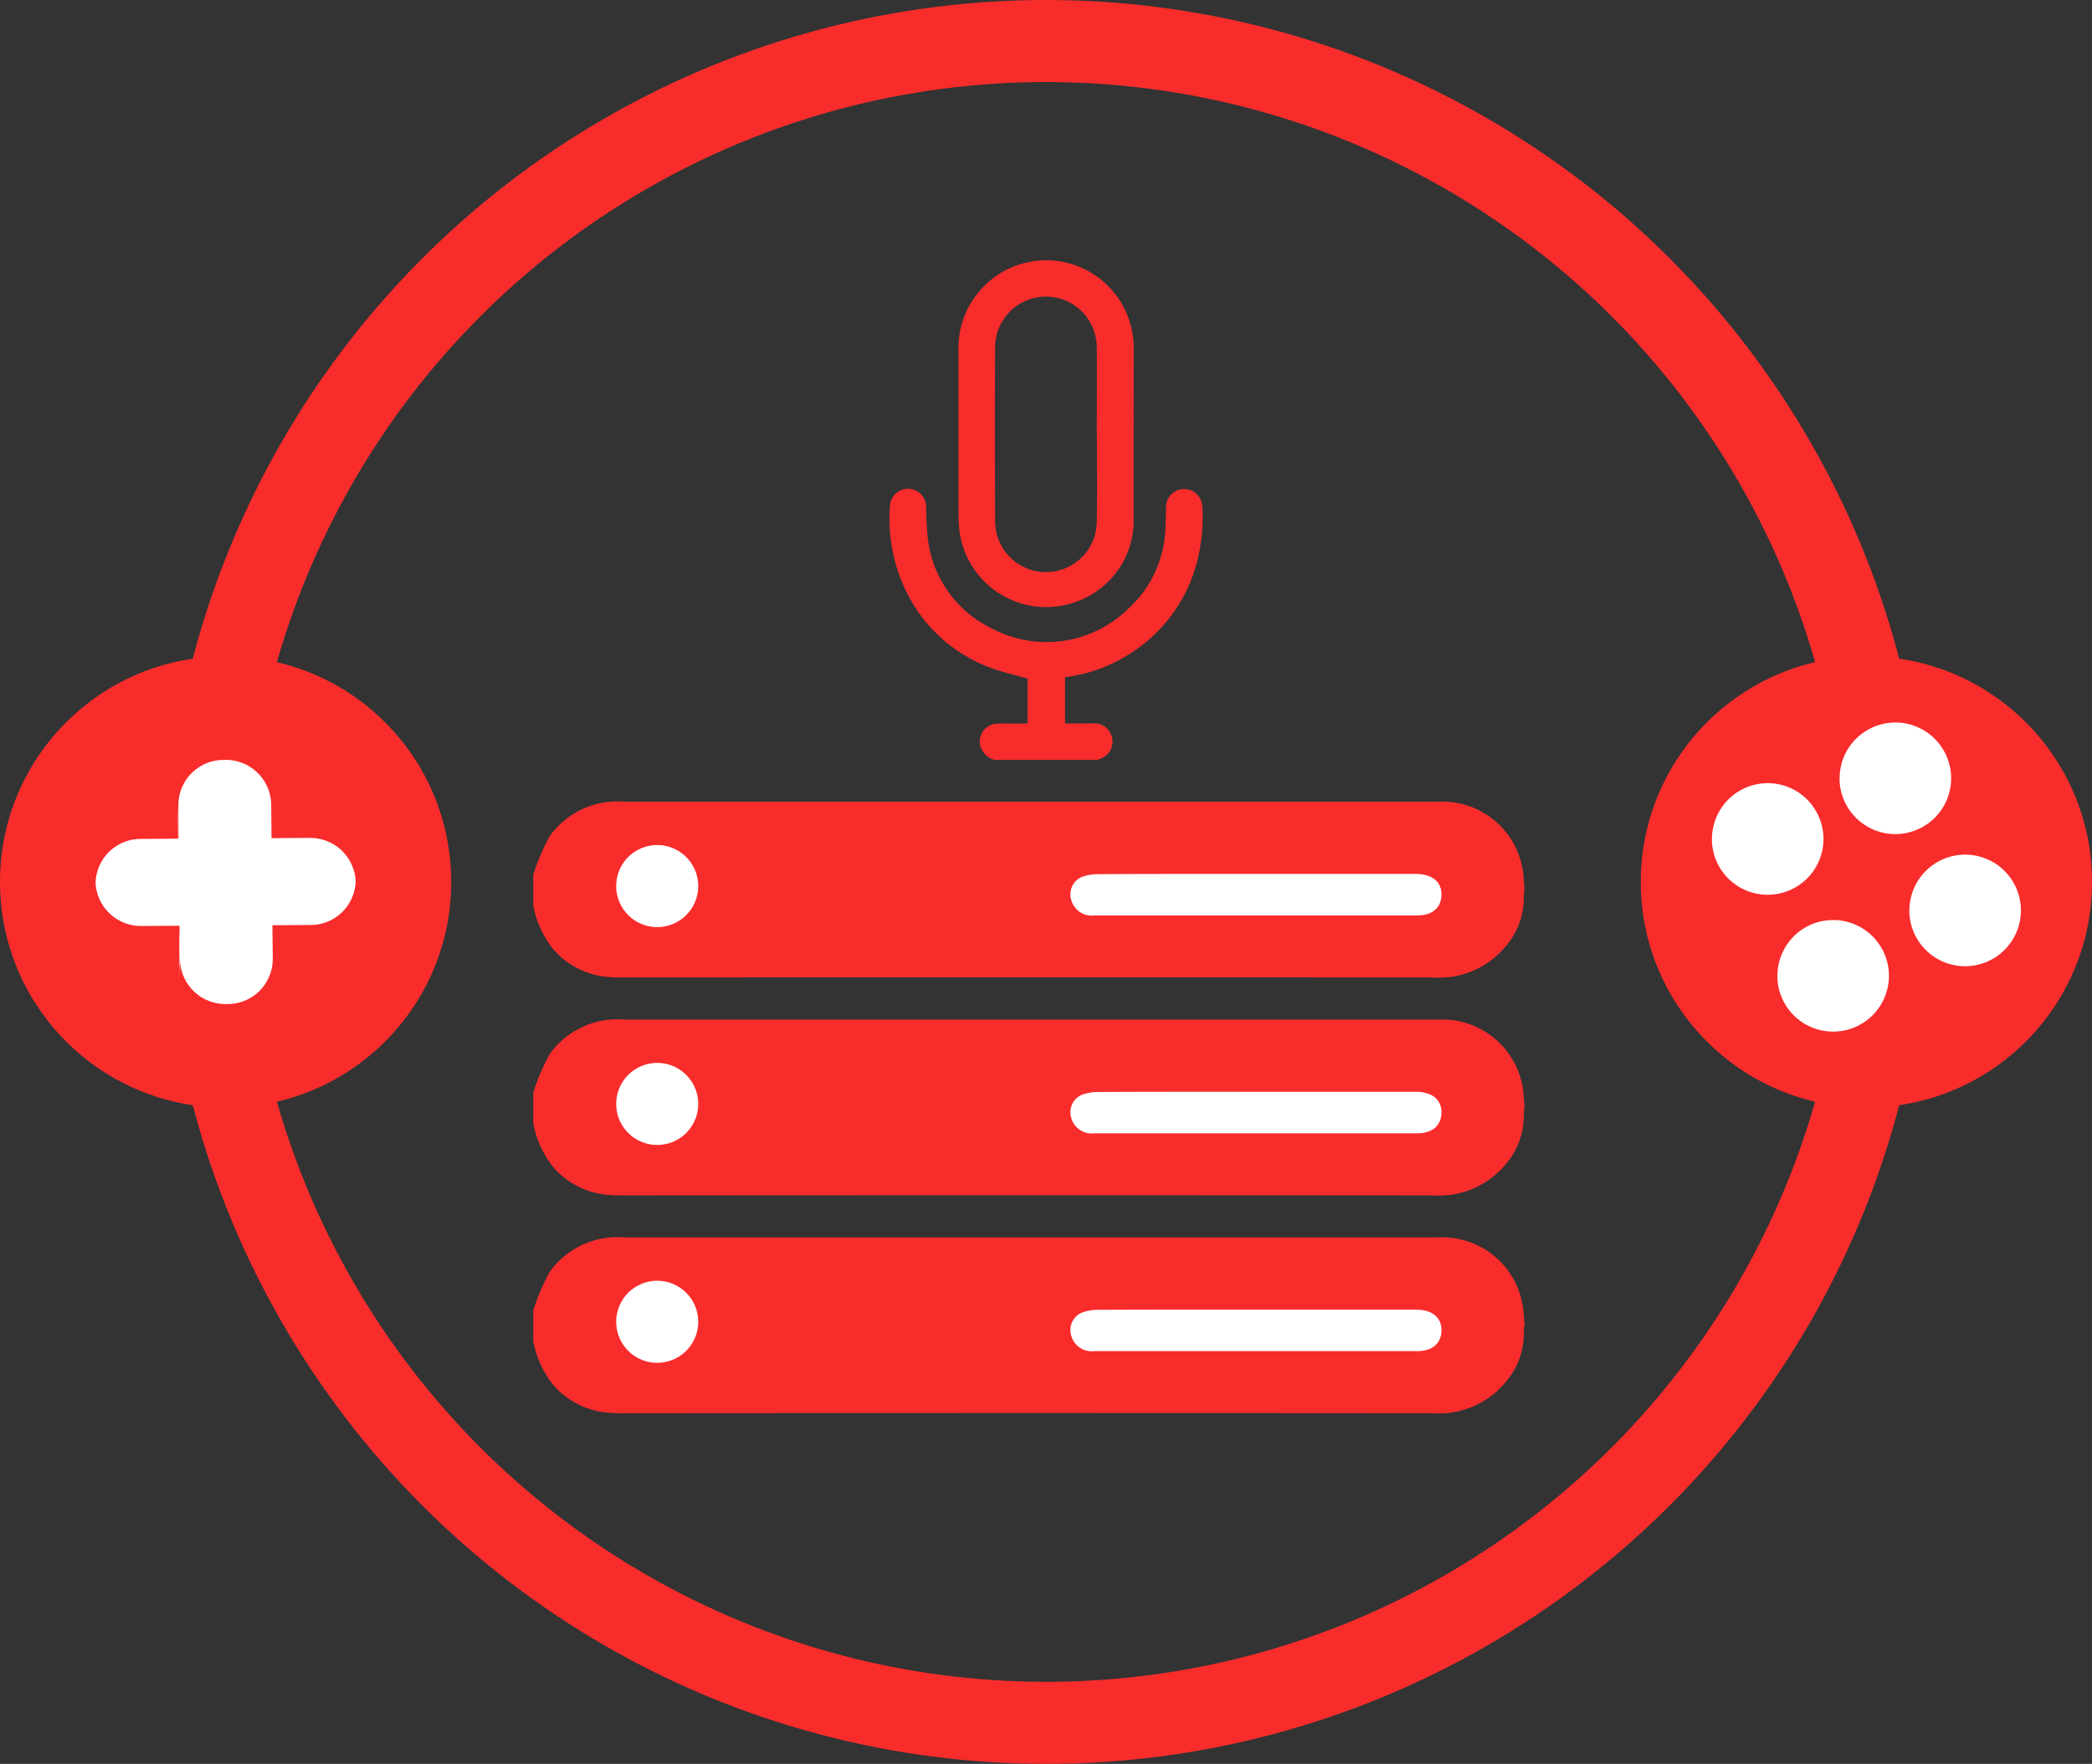 <svg xmlns="http://www.w3.org/2000/svg" xmlns:xlink="http://www.w3.org/1999/xlink" width="51" height="43" viewBox="0 0 51 43">
  <rect x="0" y="0" width="51" height="43" fill="#333333" stroke="none"/>
  <defs>
    <clipPath id="clip-path">
      <rect id="Rectangle_58" data-name="Rectangle 58" width="0.01" height="0.4" fill="#fff"/>
    </clipPath>
    <clipPath id="clip-path-2">
      <path id="Path_2508" data-name="Path 2508" d="M-3304.815,567.833l.01-.364c0,.012,0,.024,0,.036l-.01.364c0-.012,0-.024,0-.036" transform="translate(3304.815 -567.47)" fill="#fff"/>
    </clipPath>
    <clipPath id="clip-path-4">
      <path id="Path_2516" data-name="Path 2516" d="M-3321.955,557.068a1.107,1.107,0,0,1,1.141,1.055l.009.853.909-.005a1.108,1.108,0,0,1,1.142,1.055,1.1,1.1,0,0,1-1.121,1.068l-.909.005.009.853a1.1,1.1,0,0,1-1.12,1.069,1.107,1.107,0,0,1-1.142-1.055l-.009-.853-.909.005a1.107,1.107,0,0,1-1.141-1.055,1.1,1.1,0,0,1,1.12-1.068l.909-.005-.009-.853a1.1,1.1,0,0,1,1.121-1.068" transform="translate(3325.095 -557.068)" fill="#fff"/>
    </clipPath>
    <clipPath id="clip-path-5">
      <path id="Path_2523" data-name="Path 2523" d="M-3125.778,566.726a1.36,1.36,0,0,0,1.358,1.363,1.361,1.361,0,0,0,1.363-1.358,1.361,1.361,0,0,0-1.358-1.363h0a1.36,1.36,0,0,0-1.361,1.358" transform="translate(3125.778 -565.368)" fill="#fff"/>
    </clipPath>
    <clipPath id="clip-path-6">
      <path id="Path_2526" data-name="Path 2526" d="M-3077.227,584.3a1.361,1.361,0,0,0,1.358,1.363,1.361,1.361,0,0,0,1.363-1.358,1.361,1.361,0,0,0-1.358-1.363h0a1.361,1.361,0,0,0-1.361,1.358" transform="translate(3077.227 -582.942)" fill="#fff"/>
    </clipPath>
    <clipPath id="clip-path-7">
      <path id="Path_2529" data-name="Path 2529" d="M-3109.7,600.4a1.36,1.36,0,0,0,1.358,1.363,1.361,1.361,0,0,0,1.363-1.358,1.361,1.361,0,0,0-1.358-1.363h0a1.36,1.36,0,0,0-1.361,1.358" transform="translate(3109.703 -599.044)" fill="#fff"/>
    </clipPath>
    <clipPath id="clip-path-8">
      <path id="Path_2532" data-name="Path 2532" d="M-3094.388,551.812a1.361,1.361,0,0,0,1.358,1.363,1.361,1.361,0,0,0,1.363-1.358,1.361,1.361,0,0,0-1.358-1.363h0a1.361,1.361,0,0,0-1.361,1.358" transform="translate(3094.388 -550.454)" fill="#fff"/>
    </clipPath>
  </defs>
  <g id="Group_8783" data-name="Group 8783" transform="translate(-152 -254)">
    <path id="Path_10356" data-name="Path 10356" d="M362.842,422.715v-.743a5.171,5.171,0,0,1,.4-.941,2.031,2.031,0,0,1,1.821-.842q9.862,0,19.725,0h.118a1.987,1.987,0,0,1,2.082,1.885c.053.759.021-.234,0,.528a1.79,1.79,0,0,1-.4,1.065,2.109,2.109,0,0,1-1.8.808q-9.874-.008-19.748,0a3.822,3.822,0,0,1-.424-.017,1.994,1.994,0,0,1-1.27-.653A2.407,2.407,0,0,1,362.842,422.715Z" transform="translate(-197.842 -146.645)" fill="#f92c2c"/>
    <path id="Path_10362" data-name="Path 10362" d="M589.036,471.32h3.748c.055,0,.11,0,.165,0,.384.01.607.2.6.512s-.221.5-.591.5q-3.937,0-7.873,0a.516.516,0,0,1-.56-.371.463.463,0,0,1,.234-.558,1.107,1.107,0,0,1,.432-.078C586.474,471.318,587.755,471.32,589.036,471.32Z" transform="translate(-406.408 -196.015)" fill="#fff"/>
    <path id="Path_10363" data-name="Path 10363" d="M399.031,455.386a1,1,0,1,1-1-1.006A1,1,0,0,1,399.031,455.386Z" transform="translate(-230.009 -179.779)" fill="#fff"/>
    <path id="Path_10356-2" data-name="Path 10356" d="M362.842,422.715v-.743a5.171,5.171,0,0,1,.4-.941,2.031,2.031,0,0,1,1.821-.842q9.862,0,19.725,0h.118a1.987,1.987,0,0,1,2.082,1.885c.053.759.021-.234,0,.528a1.79,1.79,0,0,1-.4,1.065,2.109,2.109,0,0,1-1.8.808q-9.874-.008-19.748,0a3.822,3.822,0,0,1-.424-.017,1.994,1.994,0,0,1-1.27-.653A2.407,2.407,0,0,1,362.842,422.715Z" transform="translate(-197.842 -141.333)" fill="#f92c2c"/>
    <path id="Path_10362-2" data-name="Path 10362" d="M589.036,471.32h3.748c.055,0,.11,0,.165,0,.384.01.607.2.6.512s-.221.5-.591.5q-3.937,0-7.873,0a.516.516,0,0,1-.56-.371.463.463,0,0,1,.234-.558,1.107,1.107,0,0,1,.432-.078C586.474,471.318,587.755,471.32,589.036,471.32Z" transform="translate(-406.408 -190.704)" fill="#fff"/>
    <path id="Path_10363-2" data-name="Path 10363" d="M399.031,455.386a1,1,0,1,1-1-1.006A1,1,0,0,1,399.031,455.386Z" transform="translate(-230.009 -174.468)" fill="#fff"/>
    <path id="Path_10356-3" data-name="Path 10356" d="M362.842,422.715v-.743a5.171,5.171,0,0,1,.4-.941,2.031,2.031,0,0,1,1.821-.842q9.862,0,19.725,0h.118a1.987,1.987,0,0,1,2.082,1.885c.053.759.021-.234,0,.528a1.79,1.79,0,0,1-.4,1.065,2.109,2.109,0,0,1-1.8.808q-9.874-.008-19.748,0a3.822,3.822,0,0,1-.424-.017,1.994,1.994,0,0,1-1.27-.653A2.407,2.407,0,0,1,362.842,422.715Z" transform="translate(-197.842 -136.023)" fill="#f92c2c"/>
    <path id="Path_10362-3" data-name="Path 10362" d="M589.036,471.32h3.748c.055,0,.11,0,.165,0,.384.01.607.2.6.512s-.221.5-.591.5q-3.937,0-7.873,0a.516.516,0,0,1-.56-.371.463.463,0,0,1,.234-.558,1.107,1.107,0,0,1,.432-.078C586.474,471.318,587.755,471.32,589.036,471.32Z" transform="translate(-406.408 -185.394)" fill="#fff"/>
    <path id="Path_10363-3" data-name="Path 10363" d="M399.031,455.386a1,1,0,1,1-1-1.006A1,1,0,0,1,399.031,455.386Z" transform="translate(-230.009 -169.157)" fill="#fff"/>
    <g id="Ellipse_404" data-name="Ellipse 404" transform="translate(156 254)" fill="none" stroke="#f92c2c" stroke-width="2">
      <circle cx="21.5" cy="21.5" r="21.5" stroke="none"/>
      <circle cx="21.5" cy="21.5" r="20.5" fill="none"/>
    </g>
    <circle id="Ellipse_405" data-name="Ellipse 405" cx="5.5" cy="5.5" r="5.5" transform="translate(152 270)" fill="#f92c2c"/>
    <g id="Group_2216" data-name="Group 2216" transform="translate(154.32 272.524)" style="isolation: isolate">
      <g id="Group_2215" data-name="Group 2215">
        <g id="Group_8758" data-name="Group 8758">
          <g id="Group_2203" data-name="Group 2203" transform="translate(2.02 1.031)" style="isolation: isolate">
            <g id="Group_2202" data-name="Group 2202">
              <g id="Group_2201" data-name="Group 2201" clip-path="url(#clip-path)">
                <g id="Group_2200" data-name="Group 2200" transform="translate(0 0)">
                  <g id="Group_2199" data-name="Group 2199" clip-path="url(#clip-path-2)">
                    <g id="Group_2198" data-name="Group 2198" transform="translate(0 0)" style="isolation: isolate">
                      <g id="Group_2197" data-name="Group 2197">
                        <g id="Group_2196" data-name="Group 2196" clip-path="url(#clip-path)">
                          <path id="Path_2507" data-name="Path 2507" d="M-3304.807,567.505l-.009.364q0-.018,0-.036l.01-.364c0,.012,0,.024,0,.036" transform="translate(3304.817 -567.469)" fill="#fff"/>
                        </g>
                      </g>
                    </g>
                  </g>
                </g>
              </g>
            </g>
          </g>
          <path id="Path_2509" data-name="Path 2509" d="M-3304.8,568.69l-.01.364-.009-.853.01-.364Z" transform="translate(3306.836 -566.77)" fill="#fff"/>
          <path id="Path_2515" data-name="Path 2515" d="M-3304.493,598.708l-.01.364-.009-.853.01-.364Z" transform="translate(3306.561 -593.812)" fill="#fff"/>
          <g id="Group_2211" data-name="Group 2211" transform="translate(0.01 0)">
            <g id="Group_2210" data-name="Group 2210" clip-path="url(#clip-path-4)">
              <path id="Path_4477" data-name="Path 4477" d="M0,0H6.354V5.959H0Z" transform="translate(-0.006 -0.004)" fill="#fff"/>
            </g>
          </g>
        </g>
      </g>
    </g>
    <circle id="Ellipse_406" data-name="Ellipse 406" cx="5.5" cy="5.5" r="5.5" transform="translate(192 270)" fill="#f92c2c"/>
    <g id="Group_8757" data-name="Group 8757" transform="translate(-32 -228)">
      <g id="Group_8701" data-name="Group 8701" transform="translate(225.732 501.092)">
        <g id="Group_2219" data-name="Group 2219" transform="translate(0.001 0)">
          <g id="Group_2218" data-name="Group 2218" transform="translate(0 0)" clip-path="url(#clip-path-5)">
            <path id="Path_4480" data-name="Path 4480" d="M0,0H2.724V2.723H0Z" transform="translate(-0.002 0)" fill="#fff"/>
          </g>
        </g>
      </g>
      <g id="Group_8699" data-name="Group 8699" transform="translate(230.546 502.834)">
        <g id="Group_2222" data-name="Group 2222" transform="translate(0 0)">
          <g id="Group_2221" data-name="Group 2221" transform="translate(0)" clip-path="url(#clip-path-6)">
            <rect id="Rectangle_64" data-name="Rectangle 64" width="2.724" height="2.723" transform="translate(-0.001 0)" fill="#fff"/>
          </g>
        </g>
      </g>
      <g id="Group_8700" data-name="Group 8700" transform="translate(227.326 504.43)">
        <g id="Group_2225" data-name="Group 2225" transform="translate(0 0)">
          <g id="Group_2224" data-name="Group 2224" transform="translate(0)" clip-path="url(#clip-path-7)">
            <rect id="Rectangle_65" data-name="Rectangle 65" width="2.724" height="2.723" transform="translate(-0.002 0)" fill="#fff"/>
          </g>
        </g>
      </g>
      <g id="Group_8702" data-name="Group 8702" transform="translate(228.844 499.613)">
        <g id="Group_2228" data-name="Group 2228" transform="translate(0.001 0)">
          <g id="Group_2227" data-name="Group 2227" transform="translate(0 0)" clip-path="url(#clip-path-8)">
            <rect id="Rectangle_66" data-name="Rectangle 66" width="2.724" height="2.723" transform="translate(-0.002 0)" fill="#fff"/>
          </g>
        </g>
      </g>
    </g>
    <g id="Group_8778" data-name="Group 8778" transform="translate(22.791 -379.885)">
      <path id="Path_10751" data-name="Path 10751" d="M47.69,927.912a.49.49,0,0,1-.335-.324.434.434,0,0,1,.392-.558c.206-.011.412,0,.619-.005H48.5V925.93c-.325-.094-.647-.163-.951-.281a3.729,3.729,0,0,1-1.977-1.785,4.063,4.063,0,0,1-.427-2.118.442.442,0,0,1,.884,0,7.665,7.665,0,0,0,.047.818,2.782,2.782,0,0,0,1.536,2.135,2.851,2.851,0,0,0,3.356-.481,2.775,2.775,0,0,0,.892-1.9c.012-.186.01-.372.017-.559a.442.442,0,0,1,.884-.014,4.2,4.2,0,0,1-.277,1.795,3.8,3.8,0,0,1-1.769,1.949,3.718,3.718,0,0,1-1.3.406v1.129c.235,0,.468,0,.7,0a.429.429,0,0,1,.427.284.438.438,0,0,1-.226.56l-.1.043Z" transform="translate(105.758 -275.503)" fill="#f92c2c"/>
      <path id="Path_10752" data-name="Path 10752" d="M79.116,826.46c0,.682,0,1.364,0,2.047a2.092,2.092,0,0,1-1.068,1.894,2.133,2.133,0,0,1-3.19-1.68c-.014-.209-.013-.42-.013-.63q0-1.826,0-3.653a2.126,2.126,0,0,1,.454-1.384,2.133,2.133,0,0,1,3.662.512,2.183,2.183,0,0,1,.157.871Q79.117,825.448,79.116,826.46Zm-.9,0c0-.714.009-1.427,0-2.141a1.239,1.239,0,0,0-2.477,0c-.01,1.423-.007,2.846,0,4.269a1.239,1.239,0,0,0,2.478.01C78.231,827.886,78.22,827.173,78.22,826.459Z" transform="translate(77.73 -182)" fill="#f92c2c"/>
    </g>
  </g>
</svg>
